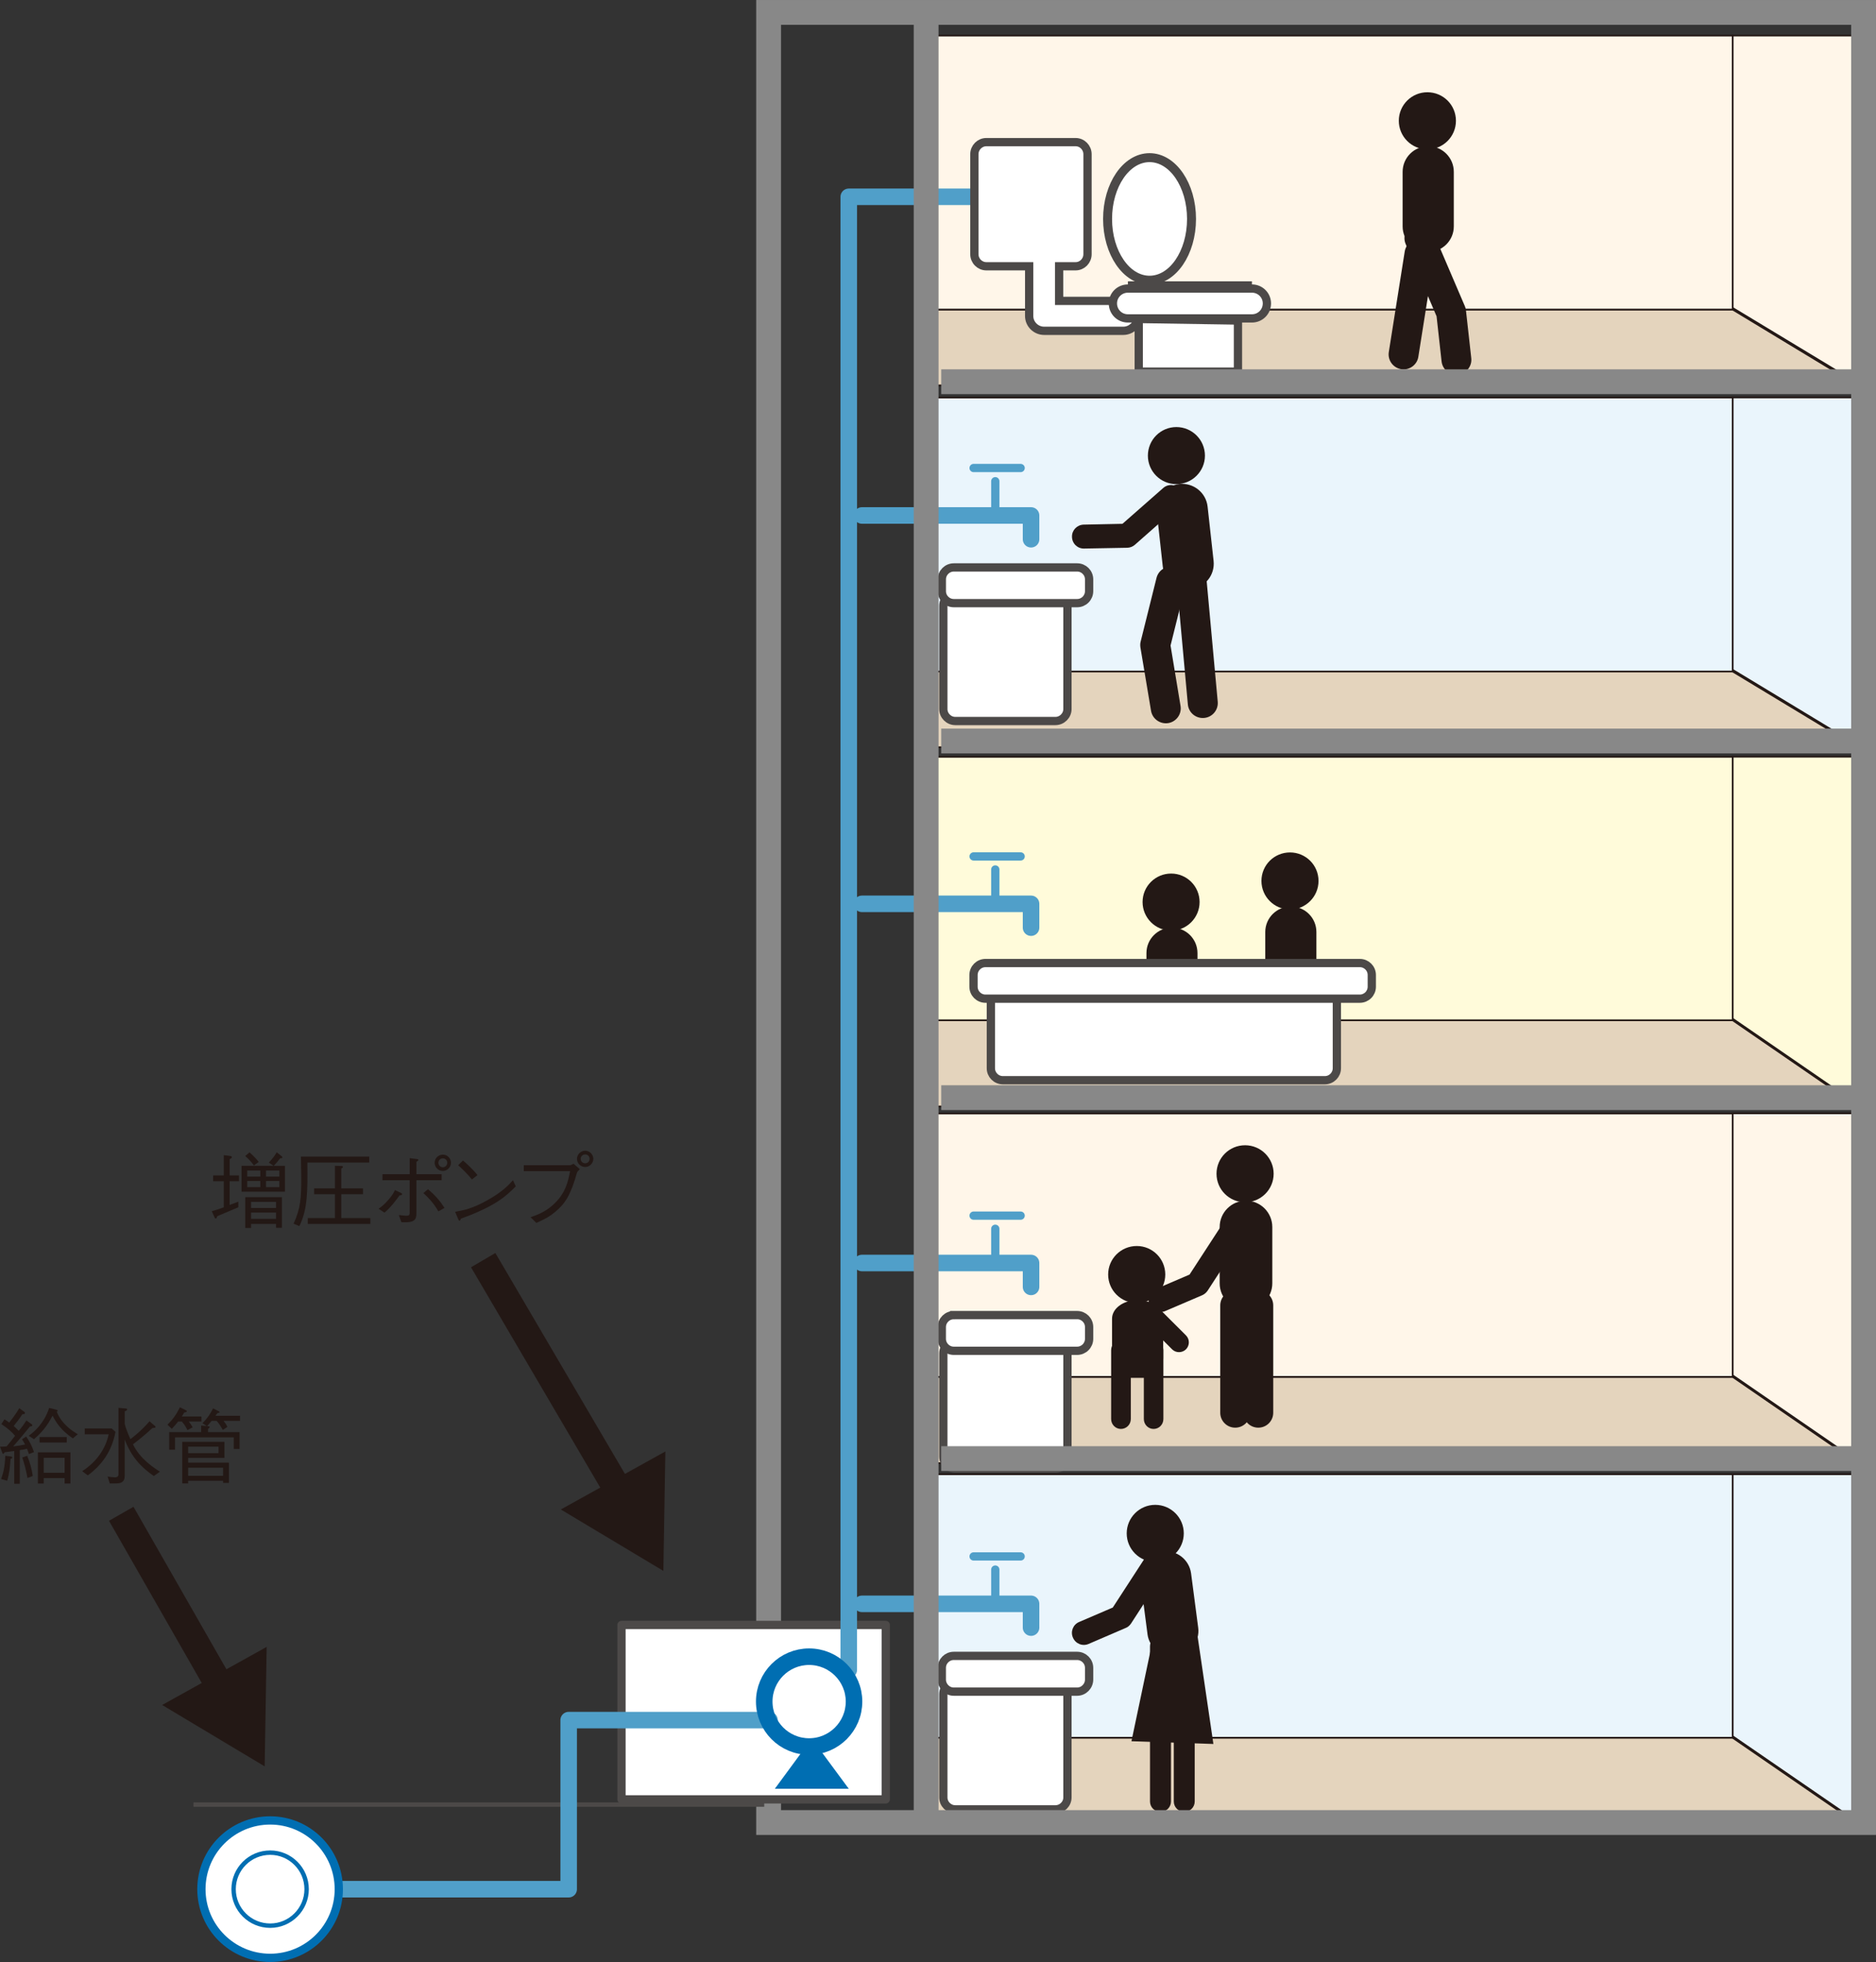 <?xml version="1.0" encoding="UTF-8"?>
<svg id="_レイヤー_2" data-name="レイヤー 2" xmlns="http://www.w3.org/2000/svg" viewBox="0 0 80.982 84.707">
  <rect x="0" y="0" width="80.982" height="84.707" fill="#333333" stroke="none"/>
  <g id="_レイアウト" data-name="レイアウト">
    <g>
      <polygon points="80.203 63.651 74.794 63.651 74.794 74.959 80.203 78.678 80.203 63.651" style="fill: #eaf5fc; stroke: #231815; stroke-width: .072px;"/>
      <polygon points="39.939 78.748 39.939 75.025 74.794 75.025 80.203 78.748 39.939 78.748" style="fill: #e4d4bd; stroke: #231815; stroke-width: .072px;"/>
      <rect x="39.939" y="63.651" width="34.855" height="11.373" style="fill: #eaf5fc; stroke: #231815; stroke-width: .072px;"/>
      <polygon points="80.203 48.067 74.794 48.067 74.794 59.378 80.203 63.101 80.203 48.067" style="fill: #fff6e9; stroke: #231815; stroke-width: .072px;"/>
      <polygon points="39.939 63.169 39.939 59.445 74.794 59.445 80.203 63.169 39.939 63.169" style="fill: #e4d4bd; stroke: #231815; stroke-width: .072px;"/>
      <rect x="39.939" y="48.075" width="34.855" height="11.37" style="fill: #fff6e9; stroke: #231815; stroke-width: .072px;"/>
      <polygon points="80.203 32.67 74.794 32.67 74.794 43.981 80.203 47.703 80.203 32.67" style="fill: #fffbda; stroke: #231815; stroke-width: .072px;"/>
      <polygon points="39.939 47.77 39.939 44.048 74.794 44.048 80.203 47.77 39.939 47.77" style="fill: #e4d4bd; stroke: #231815; stroke-width: .072px;"/>
      <rect x="39.939" y="32.675" width="34.855" height="11.373" style="fill: #fffbda; stroke: #231815; stroke-width: .072px;"/>
      <polygon points="80.203 17.161 74.794 17.161 74.794 28.919 80.203 32.194 80.203 17.161" style="fill: #eaf5fc; stroke: #231815; stroke-width: .072px;"/>
      <polygon points="39.939 32.261 39.939 28.99 74.794 28.99 80.203 32.261 39.939 32.261" style="fill: #e4d4bd; stroke: #231815; stroke-width: .072px;"/>
      <rect x="39.939" y="17.164" width="34.855" height="11.827" style="fill: #eaf5fc; stroke: #231815; stroke-width: .072px;"/>
      <polygon points="80.203 1.536 74.794 1.536 74.794 13.295 80.203 16.565 80.203 1.536" style="fill: #fff6e9; stroke: #231815; stroke-width: .072px;"/>
      <polygon points="39.939 16.639 39.939 13.364 74.794 13.364 80.203 16.639 39.939 16.639" style="fill: #e4d4bd; stroke: #231815; stroke-width: .072px;"/>
      <rect x="39.939" y="1.537" width="34.855" height="11.827" style="fill: #fff6e9; stroke: #231815; stroke-width: .072px;"/>
      <line x1="54.044" y1="12.325" x2="48.689" y2="12.325" style="fill: #fff; stroke: #4c4948; stroke-width: .357px;"/>
      <polyline points="37.208 22.255 44.508 22.255 44.508 23.281" style="fill: none; stroke: #509fc9; stroke-linecap: round; stroke-linejoin: round; stroke-width: .714px;"/>
      <line x1="42.964" y1="22.27" x2="42.964" y2="20.776" style="fill: none; stroke: #509fc9; stroke-linecap: round; stroke-linejoin: round; stroke-width: .357px;"/>
      <line x1="44.058" y1="20.206" x2="42.028" y2="20.206" style="fill: none; stroke: #509fc9; stroke-linecap: round; stroke-linejoin: round; stroke-width: .357px;"/>
      <path d="M46.079,26.155c0-.283-.236-.517-.52-.517h-4.322c-.283,0-.516.234-.516.517v4.458c0,.28.233.516.516.516h4.322c.284,0,.52-.236.52-.516v-4.458Z" style="fill: #fff; stroke: #4c4948; stroke-linecap: round; stroke-width: .357px;"/>
      <path d="M41.173,24.498h5.325c.285,0,.516.231.516.516v.509c0,.285-.232.517-.517.517h-5.323c-.285,0-.517-.232-.517-.517v-.508c0-.285.232-.517.517-.517Z" style="fill: #fff; stroke: #4c4948; stroke-linecap: round; stroke-width: .357px;"/>
      <polyline points="37.208 39.022 44.508 39.022 44.508 40.05" style="fill: none; stroke: #509fc9; stroke-linecap: round; stroke-linejoin: round; stroke-width: .714px;"/>
      <line x1="42.964" y1="39.033" x2="42.964" y2="37.539" style="fill: none; stroke: #509fc9; stroke-linecap: round; stroke-linejoin: round; stroke-width: .357px;"/>
      <line x1="44.058" y1="36.975" x2="42.028" y2="36.975" style="fill: none; stroke: #509fc9; stroke-linecap: round; stroke-linejoin: round; stroke-width: .357px;"/>
      <path d="M49.551,19.672c0,.678.548,1.23,1.23,1.23.678,0,1.233-.552,1.233-1.23,0-.683-.555-1.234-1.233-1.234-.681,0-1.23.552-1.23,1.234Z" style="fill: #231815; stroke-width: 0px;"/>
      <path d="M50.194,24.459c.067.603.612,1.042,1.214.975h0c.611-.066,1.044-.609.98-1.216l-.259-2.344c-.066-.605-.611-1.041-1.216-.977h0c-.605.067-1.039.612-.977,1.219l.258,2.342Z" style="fill: #231815; stroke-width: 0px;"/>
      <polyline points="37.208 54.529 44.508 54.529 44.508 55.561" style="fill: none; stroke: #509fc9; stroke-linecap: round; stroke-linejoin: round; stroke-width: .714px;"/>
      <line x1="42.964" y1="54.542" x2="42.964" y2="53.051" style="fill: none; stroke: #509fc9; stroke-linecap: round; stroke-linejoin: round; stroke-width: .357px;"/>
      <line x1="44.058" y1="52.484" x2="42.028" y2="52.484" style="fill: none; stroke: #509fc9; stroke-linecap: round; stroke-linejoin: round; stroke-width: .357px;"/>
      <path d="M46.079,58.433c0-.284-.236-.519-.52-.519h-4.322c-.283,0-.516.234-.516.519v4.455c0,.286.233.516.516.516h4.322c.284,0,.52-.23.52-.516v-4.455Z" style="fill: #fff; stroke: #4c4948; stroke-linecap: round; stroke-width: .357px;"/>
      <path d="M41.173,56.778h5.325c.285,0,.516.231.516.516v.508c0,.285-.232.517-.517.517h-5.324c-.285,0-.517-.232-.517-.517v-.506c0-.285.232-.517.517-.517Z" style="fill: #fff; stroke: #4c4948; stroke-linecap: round; stroke-width: .357px;"/>
      <polyline points="37.208 69.244 44.508 69.244 44.508 70.27" style="fill: none; stroke: #509fc9; stroke-linecap: round; stroke-linejoin: round; stroke-width: .714px;"/>
      <line x1="42.964" y1="69.255" x2="42.964" y2="67.765" style="fill: none; stroke: #509fc9; stroke-linecap: round; stroke-linejoin: round; stroke-width: .357px;"/>
      <line x1="44.058" y1="67.197" x2="42.028" y2="67.197" style="fill: none; stroke: #509fc9; stroke-linecap: round; stroke-linejoin: round; stroke-width: .357px;"/>
      <path d="M46.079,73.142c0-.28-.236-.511-.52-.511h-4.322c-.283,0-.516.231-.516.511v4.459c0,.284.233.516.516.516h4.322c.284,0,.52-.231.52-.516v-4.459Z" style="fill: #fff; stroke: #4c4948; stroke-linecap: round; stroke-width: .357px;"/>
      <path d="M47.014,72.008c0-.286-.233-.517-.517-.517h-5.325c-.284,0-.516.231-.516.517v.505c0,.284.231.522.516.522h5.325c.284,0,.517-.238.517-.522v-.505Z" style="fill: #fff; stroke: #4c4948; stroke-linecap: round; stroke-width: .357px;"/>
      <path d="M52.514,50.675c0,.681.548,1.231,1.233,1.231.68,0,1.233-.55,1.233-1.231,0-.678-.553-1.23-1.233-1.23-.684,0-1.233.552-1.233,1.23Z" style="fill: #231815; stroke-width: 0px;"/>
      <path d="M52.65,55.405c0,.628.509,1.136,1.136,1.136h0c.625,0,1.136-.508,1.136-1.136v-2.428c0-.628-.511-1.138-1.136-1.138h0c-.627,0-1.136.509-1.136,1.138v2.428Z" style="fill: #231815; stroke-width: 0px;"/>
      <path d="M47.836,55.025c0,.681.552,1.233,1.236,1.233.678,0,1.23-.552,1.23-1.233,0-.68-.552-1.23-1.23-1.23-.684,0-1.236.55-1.236,1.23Z" style="fill: #231815; stroke-width: 0px;"/>
      <path d="M48.004,58.644c0,.445.495.802,1.102.802h0c.609,0,1.106-.356,1.106-.802v-1.712c0-.444-.497-.803-1.106-.803h0c-.606,0-1.102.359-1.102.803v1.712Z" style="fill: #231815; stroke-width: 0px;"/>
      <path d="M49.322,38.945c0,.677.552,1.233,1.233,1.233.678,0,1.228-.556,1.228-1.233,0-.68-.55-1.23-1.228-1.23-.681,0-1.233.55-1.233,1.23Z" style="fill: #231815; stroke-width: 0px;"/>
      <path d="M49.489,43.511c0,.606.492,1.097,1.103,1.097h0c.608,0,1.1-.491,1.1-1.097v-2.361c0-.609-.492-1.1-1.1-1.1h0c-.611,0-1.103.491-1.103,1.1v2.361Z" style="fill: #231815; stroke-width: 0px;"/>
      <path d="M54.453,38.033c0,.68.552,1.233,1.233,1.233.678,0,1.231-.553,1.231-1.233,0-.683-.553-1.23-1.231-1.23-.681,0-1.233.547-1.233,1.23Z" style="fill: #231815; stroke-width: 0px;"/>
      <path d="M54.618,42.597c0,.606.495,1.1,1.105,1.1h0c.611,0,1.102-.494,1.102-1.1v-2.359c0-.608-.491-1.1-1.102-1.1h0c-.609,0-1.105.492-1.105,1.1v2.359Z" style="fill: #231815; stroke-width: 0px;"/>
      <path d="M50.89,21.844l-1.898,1.675c-.091.08-.208.127-.33.13l-1.864.034h0c-.284.009-.52-.219-.523-.508-.008-.284.219-.516.502-.525h0l1.864-.039c-.122.003-.238.048-.33.13l1.902-1.672h0c.212-.189.541-.167.73.048.186.212.169.539-.052.727h0Z" style="fill: #231815; stroke-width: 0px;"/>
      <path d="M53.608,53.447l-1.481,2.281c-.058.083-.136.15-.228.191l-1.598.684h0c-.262.112-.564-.006-.678-.27-.116-.264.006-.566.269-.68h0l1.598-.684c-.095.039-.175.108-.228.194l1.483-2.281h0c.153-.239.477-.306.716-.153.236.156.305.477.148.719h0Z" style="fill: #231815; stroke-width: 0px;"/>
      <path d="M51.179,25.262l-.683,2.741c.019-.089.025-.177.011-.267l.453,2.738h0c.061.353-.178.686-.528.745-.352.056-.686-.181-.745-.533h0l-.458-2.734c-.012-.089-.011-.178.012-.261l.683-2.742h0c.088-.347.439-.555.784-.469.348.088.558.439.47.783h0Z" style="fill: #231815; stroke-width: 0px;"/>
      <path d="M52.033,24.478l.533,5.816h0c.033.356-.231.672-.584.702-.355.033-.672-.223-.705-.583h0l-.531-5.82h0c-.031-.35.228-.667.584-.703.356-.028.673.233.703.589h0Z" style="fill: #231815; stroke-width: 0px;"/>
      <path d="M43.289,42.062h13.903c.285,0,.517.232.517.517v3.539c0,.286-.232.519-.519.519h-13.898c-.286,0-.519-.232-.519-.519v-3.541c0-.285.231-.516.516-.516Z" style="fill: #fff; stroke: #4c4948; stroke-linecap: round; stroke-width: .357px;"/>
      <path d="M42.54,41.578h16.161c.285,0,.516.231.516.516v.506c0,.285-.232.517-.517.517h-16.159c-.285,0-.517-.232-.517-.517v-.505c0-.285.232-.517.517-.517Z" style="fill: #fff; stroke: #4c4948; stroke-linecap: round; stroke-width: .357px;"/>
      <path d="M54.962,56.359v4.634h0c0,.358-.288.645-.645.645-.355,0-.647-.287-.647-.645h0v-4.634h0c0-.356.292-.648.647-.648.358,0,.645.292.645.648h0Z" style="fill: #231815; stroke-width: 0px;"/>
      <path d="M53.967,56.359v4.634h0c0,.358-.288.645-.647.645-.355,0-.645-.287-.645-.645h0v-4.634h0c0-.356.291-.648.645-.648.359,0,.647.292.647.648h0Z" style="fill: #231815; stroke-width: 0px;"/>
      <path d="M48.637,66.201c0,.681.55,1.233,1.231,1.233.68,0,1.233-.552,1.233-1.233,0-.677-.553-1.231-1.233-1.231-.681,0-1.231.555-1.231,1.231Z" style="fill: #231815; stroke-width: 0px;"/>
      <path d="M49.534,70.556c.081.602.634,1.031,1.238.948h0c.605-.078,1.031-.633.95-1.236l-.306-2.337c-.08-.602-.633-1.027-1.234-.95h0c-.605.08-1.03.633-.952,1.237l.305,2.338Z" style="fill: #231815; stroke-width: 0px;"/>
      <path d="M50.301,67.812l-1.478,2.283c-.059.084-.138.158-.234.192l-1.597.688h0c-.262.114-.564-.008-.677-.275-.114-.258.006-.562.269-.673h0l1.598-.686c-.095.039-.172.108-.23.192l1.48-2.28h0c.158-.242.477-.306.719-.155.242.159.305.477.15.714h0Z" style="fill: #231815; stroke-width: 0px;"/>
      <path d="M51.573,71.07v6.706h0c0,.25-.202.448-.45.448-.252,0-.453-.198-.453-.448h0v-6.706h0c0-.252.202-.452.453-.452.248,0,.45.2.45.452h0Z" style="fill: #231815; stroke-width: 0px;"/>
      <path d="M50.548,71.07v6.706h0c0,.25-.2.448-.452.448-.253,0-.453-.198-.453-.448h0v-6.706h0c0-.252.2-.452.453-.452.252,0,.452.2.452.452h0Z" style="fill: #231815; stroke-width: 0px;"/>
      <path d="M50.22,58.292v2.973h0c0,.238-.188.428-.423.428-.233,0-.42-.191-.42-.428h0v-2.973h0c0-.237.188-.428.42-.428.236,0,.423.191.423.428h0Z" style="fill: #231815; stroke-width: 0px;"/>
      <path d="M48.814,58.292v2.973h0c0,.238-.192.428-.427.428-.233,0-.422-.191-.422-.428h0v-2.973h0c0-.237.189-.428.422-.428.234,0,.427.191.427.428h0Z" style="fill: #231815; stroke-width: 0px;"/>
      <path d="M50.168,56.628l1.027,1.025h0c.166.167.166.436,0,.603-.166.162-.436.162-.598,0h0l-1.03-1.03h0c-.164-.167-.164-.434,0-.598.169-.166.437-.166.602,0h0Z" style="fill: #231815; stroke-width: 0px;"/>
      <polygon points="51.692 70.614 52.379 75.294 48.842 75.176 49.754 70.842 51.692 70.614" style="fill: #231815; stroke-width: 0px;"/>
      <path d="M60.383,5.214c0,.681.553,1.234,1.233,1.234.684,0,1.233-.553,1.233-1.234s-.548-1.231-1.233-1.231c-.68,0-1.233.55-1.233,1.231Z" style="fill: #231815; stroke-width: 0px;"/>
      <path d="M60.548,9.776c0,.606.495,1.1,1.106,1.1h0c.608,0,1.103-.494,1.103-1.1v-2.358c0-.609-.495-1.105-1.103-1.105h0c-.611,0-1.106.495-1.106,1.105v2.358Z" style="fill: #231815; stroke-width: 0px;"/>
      <path d="M61.868,10.028l1.366,3.191c.028.061.045.123.048.186l.228,2.05h0c.044.358-.216.675-.569.716-.355.041-.675-.216-.712-.572h0l-.228-2.053c.006.064.022.127.045.186l-1.366-3.194h0c-.141-.328.008-.709.339-.85.328-.141.709.012.848.341h0Z" style="fill: #231815; stroke-width: 0px;"/>
      <path d="M61.912,11.07l-.686,4.333h0c-.053.35-.386.592-.736.536-.355-.056-.594-.387-.539-.739h0l.686-4.334h0c.052-.353.387-.594.739-.537.353.055.592.387.536.742h0Z" style="fill: #231815; stroke-width: 0px;"/>
      <rect x="33.179" y=".536" width="47.267" height="78.15" style="fill: none; stroke: #888; stroke-width: 1.071px;"/>
      <line x1="80.776" y1="31.992" x2="40.631" y2="31.992" style="fill: none; stroke: #888; stroke-width: 1.071px;"/>
      <line x1="80.776" y1="47.39" x2="40.631" y2="47.39" style="fill: none; stroke: #888; stroke-width: 1.071px;"/>
      <line x1="80.776" y1="62.973" x2="40.631" y2="62.973" style="fill: none; stroke: #888; stroke-width: 1.071px;"/>
      <rect x="26.828" y="70.156" width="11.408" height="7.53" style="fill: #fff; stroke: #4c4948; stroke-linecap: round; stroke-linejoin: round; stroke-width: .357px;"/>
      <polygon points="35.04 75.061 33.447 77.228 35.04 77.228 36.639 77.228 35.04 75.061" style="fill: #006eb2; stroke-width: 0px;"/>
      <line x1="32.99" y1="77.912" x2="8.351" y2="77.912" style="fill: none; stroke: #4c4948; stroke-width: .19px;"/>
      <polyline points="14.625 81.564 24.548 81.564 24.548 74.264 33.218 74.264" style="fill: none; stroke: #509fc9; stroke-linecap: round; stroke-linejoin: round; stroke-width: .714px;"/>
      <path d="M8.694,81.564c0,1.638,1.33,2.964,2.97,2.964,1.634,0,2.961-1.327,2.961-2.964,0-1.641-1.327-2.969-2.961-2.969-1.641,0-2.97,1.328-2.97,2.969Z" style="fill: #fff; stroke: #006eb2; stroke-width: .357px;"/>
      <path d="M10.084,81.564c0,.869.705,1.575,1.58,1.575.862,0,1.572-.706,1.572-1.575,0-.873-.709-1.578-1.572-1.578-.875,0-1.58.705-1.58,1.578Z" style="fill: #fff; stroke: #006eb2; stroke-width: .19px;"/>
      <polyline points="36.639 72.095 36.639 8.497 42.112 8.497" style="fill: none; stroke: #509fc9; stroke-linecap: round; stroke-linejoin: round; stroke-width: .714px;"/>
      <path d="M32.99,73.462c0,1.073.866,1.942,1.937,1.942,1.069,0,1.939-.869,1.939-1.942,0-1.066-.87-1.936-1.939-1.936-1.072,0-1.937.87-1.937,1.936Z" style="fill: none; stroke: #006eb2; stroke-linecap: round; stroke-linejoin: round; stroke-width: .714px;"/>
      <g>
        <path d="M9.913,50.999v1.023c.126-.047.31-.111.375-.141v.242c-.144.064-.782.33-.911.385-.021.072-.033.098-.061.098-.025,0-.04-.018-.051-.039l-.122-.275c.223-.061.371-.115.519-.168v-1.125h-.461v-.252h.461v-.875l.266.033c.072.008.08.043.08.057,0,.029-.036.055-.094.084v.701h.403v.252h-.403ZM10.427,51.45v-1.117h1.383l-.205-.141c.104-.107.212-.232.342-.441l.212.168c.007.008.029.029.029.051,0,.037-.025.037-.09.033-.104.137-.18.223-.281.33h.482v1.117h-1.873ZM10.96,50.316c-.108-.15-.209-.262-.375-.406l.187-.158c.241.215.335.334.396.414l-.209.15ZM11.915,53.009v-.168h-1.077v.176h-.252v-1.332h1.584v1.324h-.256ZM11.238,50.538h-.565v.26h.565v-.26ZM11.238,50.989h-.565v.264h.565v-.264ZM11.915,51.89h-1.077v.262h1.077v-.262ZM11.915,52.351h-1.077v.273h1.077v-.273ZM12.059,50.538h-.576v.26h.576v-.26ZM12.059,50.989h-.576v.264h.576v-.264Z" style="fill: #231815; stroke-width: 0px;"/>
        <path d="M13.268,50.191c.011,1.246.015,2.012-.346,2.746l-.249-.107c.306-.662.332-1.127.332-1.977,0-.158-.003-.307-.015-.918h2.95v.256h-2.672ZM13.286,52.843v-.254h1.174v-1.031h-.9v-.252h.9v-.975l.285.01c.018.004.061.008.061.037,0,.035-.05.064-.075.074v.854h.939v.252h-.939v1.031h1.256v.254h-2.701Z" style="fill: #231815; stroke-width: 0px;"/>
        <path d="M16.342,52.185c.119-.082.241-.17.439-.402.191-.225.227-.314.266-.404l.26.123c.018.006.05.029.05.053,0,.045-.065.051-.115.059-.09.133-.375.521-.645.742l-.256-.17ZM17.685,50.956h-1.174v-.262h1.174v-.691l.295.035c.05.004.079.016.079.039,0,.025-.007.033-.083.084v.533h1.087v.262h-1.087v1.369c0,.219-.007.385-.284.432-.094.018-.263.016-.364.012l-.112-.311c.068.008.227.029.342.029.097,0,.126-.025.126-.15v-1.381ZM18.474,51.343c.338.279.573.578.713.807l-.263.15c-.223-.393-.497-.654-.648-.789l.198-.168ZM18.762,50.2c0-.201.173-.35.356-.35.191,0,.349.158.349.35,0,.188-.155.354-.349.354-.202,0-.356-.162-.356-.354ZM19.306,50.2c0-.107-.083-.191-.188-.191-.101,0-.194.076-.194.191,0,.105.079.195.194.195.108,0,.188-.09.188-.195Z" style="fill: #231815; stroke-width: 0px;"/>
        <path d="M22.265,51.22c-.403.402-.843.842-2.362,1.391-.003.006-.043.094-.065.094-.029,0-.047-.045-.068-.092l-.123-.295c.357-.064.749-.133,1.412-.512.627-.352.879-.625,1.084-.85l.123.264ZM20.371,50.921c-.177-.223-.382-.422-.594-.613l.209-.205c.111.094.417.365.626.631l-.241.188Z" style="fill: #231815; stroke-width: 0px;"/>
        <path d="M22.61,50.564v-.256h1.987c.029,0,.087-.023.162-.064l.271.234c-.09.09-.101.098-.123.152-.277.971-.504,1.336-.961,1.709-.22.182-.389.277-.792.459l-.252-.246c.299-.104.681-.238,1.062-.619.465-.465.559-.934.645-1.369h-1.999ZM24.907,50.032c0-.199.169-.35.356-.35.187,0,.349.158.349.35,0,.186-.158.352-.349.352-.198,0-.356-.158-.356-.352ZM25.451,50.032c0-.113-.086-.191-.19-.191-.098,0-.195.076-.195.191,0,.104.083.193.198.193.104,0,.187-.086.187-.193Z" style="fill: #231815; stroke-width: 0px;"/>
      </g>
      <g>
        <path d="M1.25,62.776c-.04-.113-.058-.162-.083-.229-.115.029-.184.045-.313.059v1.455h-.241v-1.416c-.137.018-.32.041-.414.055-.036.061-.043.068-.058.068-.029,0-.043-.043-.05-.064l-.09-.246c.094,0,.162,0,.285-.01.245-.299.295-.367.364-.457-.123-.152-.285-.303-.591-.508l.133-.205c.068.039.115.07.206.141.155-.199.306-.4.432-.621l.227.162c.007.008.021.021.021.041,0,.057-.058.057-.108.053-.129.195-.238.342-.378.512.047.039.065.059.216.209.072-.082.177-.205.332-.449l.22.158c.018.01.036.031.036.057,0,.033-.058.043-.108.051-.108.133-.396.49-.72.857.198-.025.35-.047.515-.084-.021-.035-.05-.096-.133-.227l.18-.115c.155.221.249.404.338.67l-.216.084ZM.454,62.987c-.018.318-.051.639-.144.943l-.263-.074c.09-.246.166-.525.18-1.006l.234.029c.015.004.069.012.069.047s-.047.051-.076.061ZM1.185,63.81c-.062-.342-.126-.594-.224-.883l.213-.076c.133.318.198.588.241.873l-.23.086ZM3.144,62.099c-.497-.338-.724-.68-.875-.982-.245.482-.512.773-.803,1.018l-.227-.146c.213-.152.4-.336.551-.547.208-.289.295-.545.331-.656l.295.072c.04.01.072.018.072.051,0,.025-.022.035-.04.039.224.564.72.861.911.973l-.216.18ZM2.788,64.05v-.234h-.9v.234h-.252v-1.346h1.404v1.346h-.252ZM1.707,62.278v-.234h1.174v.234h-1.174ZM2.788,62.939h-.9v.645h.9v-.645Z" style="fill: #231815; stroke-width: 0px;"/>
        <path d="M3.546,63.517c.623-.393,1.019-.986,1.145-1.594h-1.034v-.252h1.163l.166.15c-.043.205-.133.627-.421,1.072-.206.314-.472.584-.774.805l-.245-.182ZM5.43,60.81c.047.004.058.018.058.039,0,.037-.025.051-.104.086v.52c0,.064.086.303.119.379.058.146.09.223.126.299.133-.102.468-.354.825-.771l.234.201c.011.008.029.025.029.043,0,.037-.054.041-.137.047-.324.299-.616.537-.839.703.299.633.918,1.025,1.163,1.182l-.263.188c-.558-.383-.976-.836-1.257-1.574v1.562c0,.295-.184.332-.407.332h-.238l-.094-.299c.133.021.23.035.31.035.119,0,.159-.047.159-.133v-2.867l.317.029Z" style="fill: #231815; stroke-width: 0px;"/>
        <path d="M8.695,61.155v.217h-.547c.072.09.108.146.169.252l-.224.121c-.061-.121-.119-.227-.245-.373h-.155c-.123.15-.194.23-.277.316l-.188-.178c.206-.201.375-.416.537-.752l.238.115c.04.018.061.033.061.059,0,.035-.072.047-.108.049-.043.072-.065.105-.108.174h.846ZM9.433,60.925c.021.01.05.029.05.043,0,.021-.043.033-.101.043-.025.037-.062.094-.08.115h1.059v.217h-.713c.094.115.13.18.169.262l-.198.131c-.129-.227-.194-.311-.27-.393h-.212c-.076.094-.129.15-.198.227.097.008.108.008.108.043,0,.033-.025.047-.065.076v.141h1.361v.73h-.252v-.504h-2.535v.533h-.252v-.76h1.379v-.281l.245.021-.187-.123c.245-.252.356-.439.457-.641l.234.119ZM8.122,63.931v.113h-.255v-1.795h1.822v.695h-1.567v.205h1.761v.875h-.252v-.094h-1.509ZM9.433,62.739v-.281h-1.311v.281h1.311ZM9.631,63.366h-1.509v.35h1.509v-.35Z" style="fill: #231815; stroke-width: 0px;"/>
      </g>
      <g>
        <line x1="20.858" y1="54.405" x2="26.826" y2="64.581" style="fill: none; stroke: #231815; stroke-width: 1.218px;"/>
        <polygon points="28.722 62.665 28.636 67.822 24.209 65.17 28.722 62.665" style="fill: #231815; stroke-width: 0px;"/>
      </g>
      <g>
        <line x1="5.234" y1="65.356" x2="9.614" y2="73.017" style="fill: none; stroke: #231815; stroke-width: 1.218px;"/>
        <polygon points="11.511 71.103 11.425 76.261 7 73.611 11.511 71.103" style="fill: #231815; stroke-width: 0px;"/>
      </g>
      <path d="M42.576,6.136h3.855c.284,0,.514.236.514.522v4.316c0,.288-.23.522-.514.522h-.712v1.495h2.767c.358,0,.647.289.647.65,0,.353-.289.642-.647.642h-3.412c-.356,0-.648-.289-.648-.642v-2.145h-1.848c-.284,0-.517-.234-.517-.522v-4.316c0-.286.233-.522.517-.522Z" style="fill: #fff; stroke: #4c4948; stroke-width: .357px;"/>
      <path d="M54.044,12.458c.358,0,.645.288.645.641,0,.362-.288.648-.645.648h-5.355c-.361,0-.648-.286-.648-.648,0-.353.287-.641.648-.641h5.355Z" style="fill: #fff; stroke: #4c4948; stroke-width: .357px;"/>
      <polygon points="53.44 13.839 53.44 16.045 49.156 16.045 49.156 13.772 53.44 13.839" style="fill: #fff; stroke: #4c4948; stroke-width: .357px;"/>
      <path d="M47.811,9.453c0,1.461.811,2.645,1.812,2.645,1.002,0,1.812-1.184,1.812-2.645,0-1.464-.811-2.647-1.812-2.647-1.002,0-1.812,1.183-1.812,2.647Z" style="fill: #fff; stroke: #4c4948; stroke-width: .387px;"/>
      <line x1="80.776" y1="16.481" x2="40.631" y2="16.481" style="fill: none; stroke: #888; stroke-width: 1.071px;"/>
      <line x1="39.979" y1=".556" x2="39.979" y2="78.686" style="fill: none; stroke: #888; stroke-width: 1.071px;"/>
    </g>
  </g>
</svg>